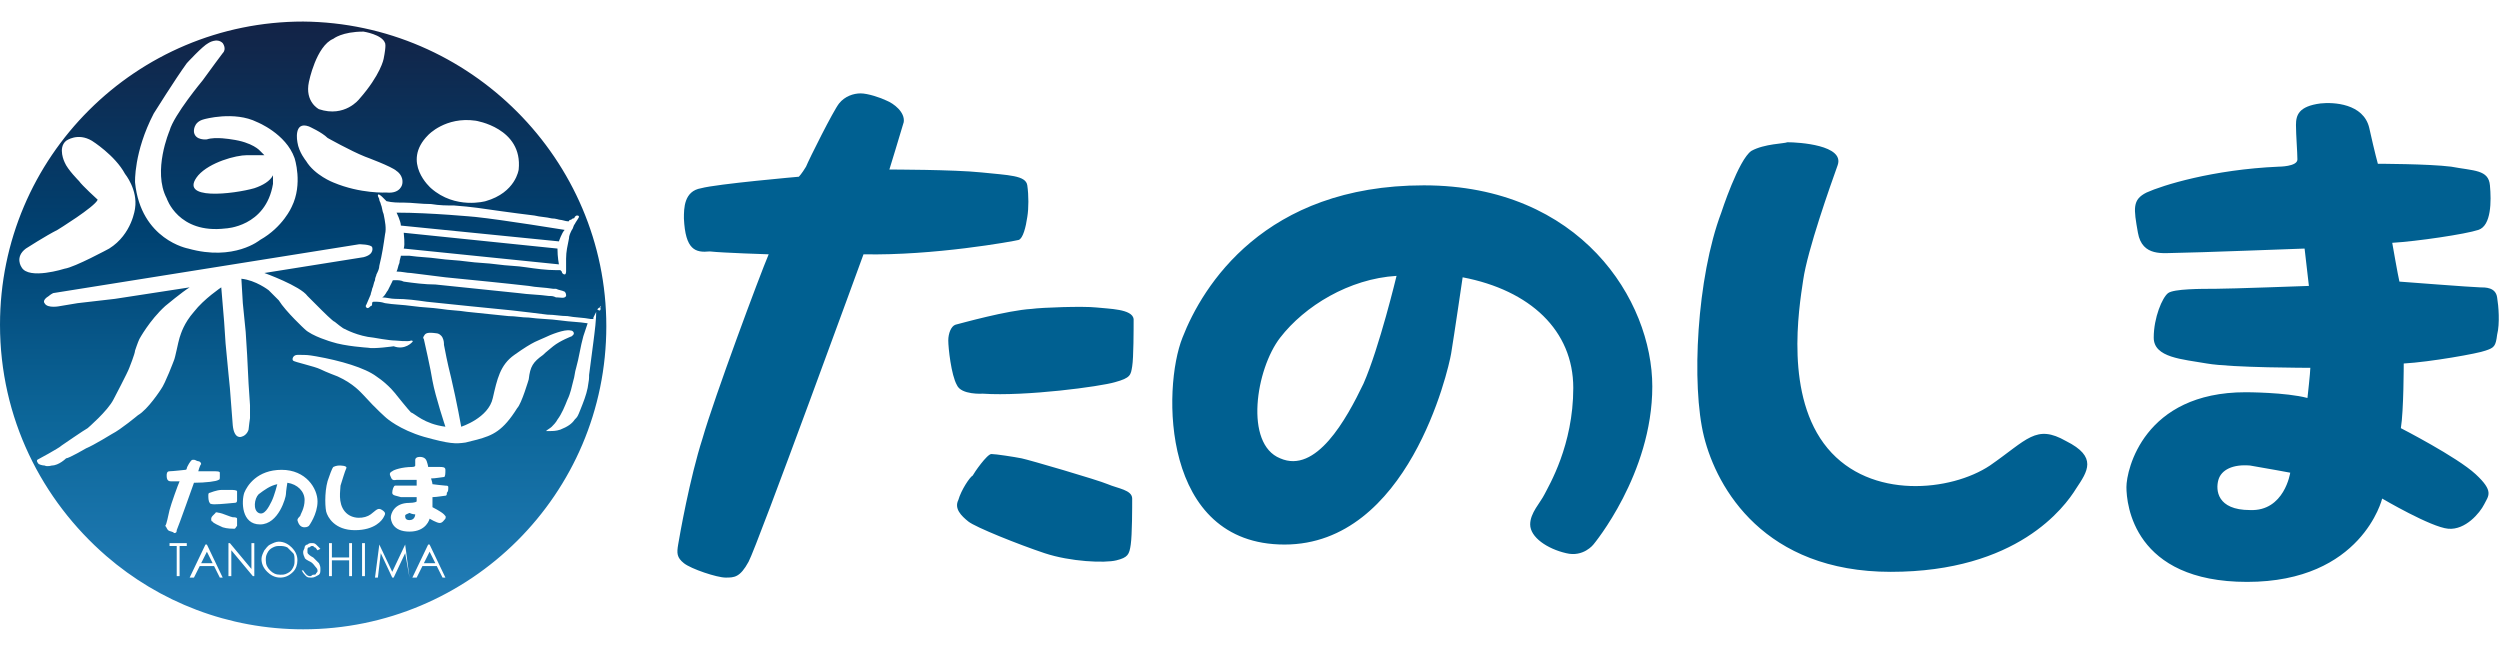 <?xml version="1.0" encoding="utf-8"?>
<!-- Generator: Adobe Illustrator 26.0.2, SVG Export Plug-In . SVG Version: 6.00 Build 0)  -->
<svg version="1.1" id="レイヤー_1" xmlns="http://www.w3.org/2000/svg" xmlns:xlink="http://www.w3.org/1999/xlink" x="0px"
	 y="0px" viewBox="0 0 174 45" style="enable-background:new 0 0 174 45;" xml:space="preserve">
<style type="text/css">
	.st0{fill:url(#SVGID_1_);}
	.st1{fill:#006091;}
</style>
<linearGradient id="SVGID_1_" gradientUnits="userSpaceOnUse" x1="21.1" y1="2.149" x2="21.1" y2="44.384" gradientTransform="matrix(1 0 0 -1 0 46)">
	<stop  offset="0" style="stop-color:#2580BB"/>
	<stop  offset="0.35" style="stop-color:#0C6699"/>
	<stop  offset="0.65" style="stop-color:#004272"/>
	<stop  offset="1" style="stop-color:#132346"/>
</linearGradient>
<path class="st0" d="M19.3,33.7c0,0-0.2,0.8-0.4,1.2c-0.2,0.4-0.5,1-0.9,0.8s-0.3-1,0-1.3C18.4,34.1,18.8,33.8,19.3,33.7z
	 M42.2,22.7c0,11.7-9.5,21.1-21.1,21.1c-5.2,0-10-1.9-13.7-5.1C2.9,34.8,0,29.1,0,22.6C0,10.9,9.5,1.5,21.1,1.5
	C32.7,1.6,42.2,11.1,42.2,22.7z M30,13.1c1.7,1.5,3.8,0.9,3.8,0.9c2.1-0.6,2.3-2.2,2.3-2.2c0.3-2.9-3-3.4-3-3.4
	c-2.1-0.3-3.3,1-3.3,1C27.9,11.3,30,13.1,30,13.1z M22.2,7.6C24,8.2,25,6.9,25,6.9c1.5-1.7,1.7-2.8,1.7-2.8c0.2-1,0.1-1.1,0.1-1.1
	c-0.2-0.6-1.5-0.8-1.5-0.8c-1.5,0-2.1,0.5-2.1,0.5c-1.2,0.5-1.7,3-1.7,3C21.2,7.1,22.2,7.6,22.2,7.6z M20.7,9.9
	c0.1,0.7,0.6,1.3,0.6,1.3c0.6,1,1.9,1.5,1.9,1.5c1.9,0.8,3.7,0.7,3.7,0.7c1,0.1,1.1-0.6,1.1-0.6c0.1-0.6-0.4-0.9-0.4-0.9
	c-0.3-0.3-2.2-1-2.2-1c-1-0.4-2.6-1.3-2.6-1.3c-0.4-0.4-1.3-0.8-1.3-0.8C20.4,8.4,20.7,9.9,20.7,9.9z M9.4,12.7
	c0.4,4,3.7,4.6,3.7,4.6c3.2,0.9,5-0.6,5-0.6c1.6-0.9,2.2-2.3,2.2-2.3c0.8-1.6,0.2-3.4,0.2-3.4c-0.6-1.7-2.6-2.5-2.6-2.5
	c-1.6-0.8-3.7-0.2-3.7-0.2c-0.8,0.2-0.7,0.9-0.7,0.9c0.1,0.6,0.9,0.5,0.9,0.5c0.6-0.2,1.7,0,1.7,0c1.5,0.2,2,0.8,2,0.8
	c0.1,0.1,0.2,0.2,0.3,0.3c-0.4,0-0.8,0-1.2,0c-0.8,0-2.6,0.5-3.4,1.4c-1.5,1.8,2.5,1.3,3.9,0.9c0.6-0.2,1.1-0.5,1.3-0.9
	c0,0.4,0,0.6,0,0.6c-0.5,3-3.3,3.1-3.3,3.1c-3.3,0.4-4.1-2.1-4.1-2.1c-1-1.9,0.2-4.7,0.2-4.7c0.3-1.1,2.3-3.5,2.3-3.5
	c0.5-0.7,1.4-1.9,1.4-1.9c0.3-0.3,0-0.7,0-0.7c-0.4-0.4-1,0-1,0C14.1,3.2,13,4.4,13,4.4c-0.8,1.1-2.3,3.5-2.3,3.5
	C9.3,10.6,9.4,12.7,9.4,12.7z M4.5,18.7c0.7-0.1,3.1-1.4,3.1-1.4c1.6-1,1.8-2.8,1.8-2.8c0.2-1.3-0.7-2.4-0.7-2.4
	C8,10.8,6.4,9.8,6.4,9.8c-1-0.6-1.8,0-1.8,0c-0.6,0.5-0.1,1.5-0.1,1.5c0.2,0.5,1,1.3,1,1.3c0.2,0.3,1.3,1.3,1.3,1.3
	C6.6,14.4,4,16,4,16c-0.8,0.4-2.2,1.3-2.2,1.3c-0.8,0.6-0.3,1.3-0.3,1.3C2,19.5,4.5,18.7,4.5,18.7z M11.2,27.1c0.3-0.4,0.9-2,0.9-2
	c0.1-0.2,0.3-1.3,0.4-1.6c0.1-0.3,0.3-1,1-1.8c0.7-0.9,1.9-1.7,1.9-1.7l0.1,1.2l0.1,1.2l0.1,1.5l0.2,2.1l0.1,1l0.1,1.3l0.1,1.3
	c0.1,1,0.6,0.8,0.6,0.8c0.4-0.1,0.5-0.5,0.5-0.5c0-0.1,0.1-0.8,0.1-0.8c0-0.2,0-0.9,0-0.9l-0.1-1.5l-0.1-2l-0.1-1.6l-0.2-2l-0.1-1.7
	c1,0.1,1.9,0.8,1.9,0.8c0.1,0.1,0.7,0.7,0.7,0.7c0.5,0.8,1.8,2,1.8,2c0.5,0.5,1.9,0.9,1.9,0.9c0.9,0.3,2.5,0.4,2.5,0.4
	c0.4,0.1,1.8-0.1,1.8-0.1c0.8,0.3,1.3-0.3,1.3-0.3c0.1-0.1-0.1-0.1-0.1-0.1c-0.1,0.1-1.1,0-1.1,0c-0.4,0-1.5-0.2-1.5-0.2
	c-1.1-0.1-2-0.6-2-0.6c-0.1,0-0.7-0.5-0.7-0.5c-0.1,0-0.9-0.8-0.9-0.8c-0.1-0.1-0.5-0.5-0.5-0.5c-0.1-0.1-0.5-0.5-0.5-0.5
	c-0.5-0.7-3-1.6-3-1.6l6.9-1.1c0.8-0.2,0.6-0.7,0.6-0.7C25.8,17,25,17,25,17L3.7,20.4c-0.2,0.1-0.3,0.2-0.3,0.2
	c-0.5,0.3-0.3,0.5-0.3,0.5c0.2,0.4,1.1,0.2,1.1,0.2l1.2-0.2L8,20.8l5.2-0.8c-0.5,0.3-1.7,1.3-1.7,1.3c-1.1,1-1.8,2.3-1.8,2.3
	c-0.1,0.2-0.3,0.8-0.3,0.8c0,0.2-0.4,1.2-0.4,1.2c-0.1,0.3-1.1,2.2-1.1,2.2c-0.4,0.8-1.8,2-1.8,2C5.9,29.9,4.3,31,4.3,31
	c-0.2,0.2-1.7,1-1.7,1c-0.1,0.1,0.1,0.3,0.1,0.3c0.2,0.1,0.4,0.1,0.4,0.1c0.2,0.1,0.5,0,0.5,0c0.5,0,1-0.5,1-0.5
	c0.2,0,1.4-0.7,1.4-0.7c0.5-0.2,1.8-1,1.8-1c0.6-0.3,1.8-1.3,1.8-1.3C10.3,28.5,11.2,27.1,11.2,27.1z M16.5,34.2
	c0-0.1-0.3-0.1-0.4-0.1s-0.6,0-0.7,0c-0.3,0-0.8,0.2-0.8,0.2c-0.1,0-0.1,0.1-0.1,0.2c0,0.1,0,0.4,0.1,0.5c0,0.1,0.3,0.1,0.3,0.1
	c0.5,0,1.3-0.1,1.4-0.1c0.2,0,0.2-0.1,0.2-0.2C16.5,34.6,16.5,34.3,16.5,34.2z M11.7,36.9c0.1,0.1,0.4,0.1,0.4,0.2
	c0.1,0,0.2,0,0.2-0.2c0.1-0.2,1.2-3.3,1.2-3.3c0.8,0,1.6-0.1,1.7-0.2c0.1,0,0.1-0.1,0.1-0.2c0-0.1,0-0.2,0-0.3s-0.2-0.1-0.5-0.1
	s-1,0-1,0s0.1-0.4,0.2-0.5c0-0.1-0.1-0.2-0.2-0.2c-0.1,0-0.2-0.1-0.3-0.1s-0.2,0-0.2,0.1c0-0.1-0.3,0.4-0.3,0.5s-0.1,0.1-0.1,0.1
	s-0.9,0.1-1.1,0.1c-0.2,0-0.2,0.2-0.2,0.3c0,0.3,0.1,0.4,0.3,0.4c0.1,0,0.6,0,0.6,0c-0.1,0.2-0.6,1.6-0.7,2c-0.1,0.4-0.2,1-0.3,1.1
	C11.6,36.7,11.6,36.8,11.7,36.9z M13.1,37.8h-1.3V38h0.5v2.1h0.2V38H13v-0.2H13.1z M15.5,40.2l-1.1-2.3h-0.1l-1.1,2.3h0.3l0.4-0.8h1
	l0.4,0.8H15.5z M15.5,36.7c0.3,0.1,0.7,0.1,0.8,0.1c0.1,0,0.1-0.1,0.2-0.2c0-0.1,0-0.4,0-0.5S16.3,36,16.2,36
	c-0.1,0-0.8-0.3-0.9-0.3c-0.1,0-0.3-0.1-0.3,0l-0.2,0.2c0,0-0.1,0.1-0.1,0.2c0,0.1,0,0.2,0.1,0.2C14.8,36.4,15.3,36.6,15.5,36.7z
	 M17.7,37.8h-0.2v1.8L16,37.8h-0.1v2.3h0.2v-1.8l1.5,1.8h0.1V37.8z M20.7,39c0-0.3-0.1-0.6-0.4-0.9c-0.2-0.2-0.5-0.4-0.9-0.4
	c-0.2,0-0.4,0.1-0.6,0.2c-0.2,0.1-0.3,0.3-0.4,0.4c-0.1,0.2-0.2,0.4-0.2,0.6c0,0.3,0.1,0.6,0.4,0.9c0.2,0.2,0.5,0.4,0.9,0.4
	c0.3,0,0.6-0.1,0.9-0.4C20.6,39.6,20.7,39.3,20.7,39z M21.2,36.7c0.2,0,0.3-0.1,0.3-0.1s0.6-0.8,0.6-1.7s-0.8-2.2-2.5-2.2
	s-2.4,1.1-2.6,1.6c-0.2,0.6-0.2,2.2,1.1,2.2c1.3,0,1.8-1.9,1.8-2.1c0-0.2,0.1-0.8,0.1-0.8c0.7,0.1,1.2,0.6,1.2,1.2
	c0,0.6-0.3,1-0.3,1.1c-0.1,0.1-0.2,0.2-0.2,0.3C20.8,36.6,21,36.7,21.2,36.7z M22.3,39.6c0-0.1,0-0.2-0.1-0.4
	c-0.1-0.1-0.2-0.2-0.4-0.4c-0.2-0.1-0.3-0.2-0.3-0.2c-0.1-0.1-0.1-0.1-0.1-0.2v-0.1c0-0.1,0-0.2,0.1-0.2s0.1-0.1,0.2-0.1
	s0.1,0,0.2,0.1c0.1,0,0.1,0.1,0.2,0.2l0.2-0.1c-0.1-0.1-0.2-0.2-0.3-0.3c-0.1-0.1-0.2-0.1-0.3-0.1c-0.1,0-0.2,0-0.3,0.1
	c-0.1,0-0.2,0.1-0.2,0.2c0,0.1-0.1,0.2-0.1,0.3s0,0.2,0.1,0.4c0,0.1,0.2,0.2,0.4,0.3c0.2,0.1,0.3,0.3,0.4,0.4
	c0.1,0.1,0.1,0.2,0.1,0.2c0,0.1,0,0.1-0.1,0.2c0,0.1-0.1,0.1-0.2,0.1s-0.1,0.1-0.2,0.1c-0.2,0-0.3-0.1-0.5-0.4l-0.1,0
	c0.1,0.2,0.2,0.3,0.3,0.4c0.1,0.1,0.2,0.1,0.4,0.1c0.2,0,0.3-0.1,0.5-0.2C22.3,39.9,22.3,39.8,22.3,39.6z M24.5,37.8h-0.2v1h-1.2v-1
	h-0.2v2.3h0.2V39h1.2v1.1h0.2V37.8z M24.7,36.9c1.4,0,1.9-0.7,2-0.9s0.2-0.3-0.1-0.5c-0.3-0.2-0.4,0-0.8,0.3s-1.3,0.4-1.8-0.2
	c-0.5-0.6-0.3-1.5-0.3-1.8c0.1-0.3,0.3-1,0.4-1.2s-0.4-0.2-0.5-0.2c0,0-0.2,0-0.4,0.1c-0.1,0.1-0.3,0.7-0.3,0.7
	c-0.3,0.7-0.3,1.9-0.2,2.4C22.8,36,23.3,36.9,24.7,36.9z M25.4,37.8h-0.2v2.3h0.2V37.8z M28.5,40.2l-0.3-2.3l0,0l-0.9,1.9l-0.9-1.9
	l0,0l-0.3,2.3h0.2l0.2-1.7l0.8,1.7h0.1l0.8-1.7L28.5,40.2L28.5,40.2z M31,40.2l-1.1-2.3h-0.1l-1.1,2.3H29l0.4-0.8h1l0.4,0.8H31z
	 M31.2,33.9c0-0.1-0.1-0.1-0.2-0.1s-0.9-0.1-0.9-0.1c0-0.1-0.1-0.4-0.1-0.4c0.3,0,0.8-0.1,0.9-0.1s0.1-0.3,0.1-0.5s-0.2-0.2-0.4-0.2
	c-0.3,0-0.8,0-0.8,0s0-0.1-0.1-0.4c-0.1-0.3-0.4-0.3-0.5-0.3c-0.2,0-0.3,0.1-0.3,0.2c0,0.1,0,0.3,0,0.4c0,0.1-0.2,0.1-0.2,0.1
	c-0.7,0-1.3,0.2-1.4,0.3c-0.2,0.1-0.2,0.2-0.1,0.4c0.1,0.3,0.3,0.2,0.4,0.2s1.4,0,1.4,0v0.4c0,0-0.9,0-1,0c-0.2,0-0.4,0-0.5,0
	s-0.2,0.3-0.2,0.5s0.3,0.2,0.6,0.3c0.3,0,1.1,0,1.1,0c0,0.1,0,0.3,0,0.3C28.9,35,28.5,35,28.5,35c-1.1,0-1.3,0.8-1.3,1s0.1,1,1.3,1
	c1.2,0,1.4-0.9,1.4-0.9s0.5,0.3,0.7,0.3s0.3-0.2,0.4-0.3c0-0.1,0.1-0.1-0.1-0.3s-0.8-0.5-0.8-0.5c0-0.2,0-0.7,0-0.7
	c0.3,0,0.8-0.1,0.9-0.1s0.1-0.1,0.1-0.2C31.2,34.2,31.2,34.1,31.2,33.9z M37.8,24.7c0.1-0.1,0.2-0.2,0.7-0.6s1.3-0.7,1.3-0.7
	l0.1-0.1c0.1-0.1,0-0.3-0.2-0.3c-0.4-0.1-1.4,0.3-1.8,0.5c-0.4,0.2-0.7,0.2-2.1,1.2c-1,0.7-1.2,1.7-1.5,3c-0.3,1.4-2.2,2-2.2,2
	s-0.3-1.7-0.7-3.4c-0.3-1.2-0.4-1.8-0.5-2.3c0-0.1,0-0.3-0.1-0.5s-0.3-0.3-0.4-0.3c-0.7-0.1-0.8,0-0.9,0.2c-0.1,0.1,0,0.2,0,0.2
	s0.5,2.2,0.6,2.9c0.2,1.1,0.9,3.2,0.9,3.2c-1.5-0.2-2.1-0.9-2.4-1c-0.2-0.2-1-1.2-1-1.2s-0.5-0.7-1.4-1.3c-0.8-0.6-2.5-1.1-4.2-1.4
	c-0.6-0.1-0.6-0.1-1.3-0.1c-0.3,0-0.4,0.3-0.3,0.4s1.5,0.4,1.9,0.6s1.2,0.5,1.2,0.5c1.1,0.5,1.6,1.1,1.8,1.3c0.9,1,1.6,1.6,1.6,1.6
	s0.9,0.8,2.6,1.3c1.8,0.5,2.2,0.5,2.9,0.4c0,0,0.4-0.1,0.8-0.2c1.1-0.3,1.8-0.6,2.8-2.2c0.3-0.3,0.8-2,0.8-2
	C36.9,25.5,37.1,25.2,37.8,24.7z M41.8,21.4v-0.1C41.8,21.3,41.7,21.3,41.8,21.4c-0.1,0-0.1,0-0.2,0.1c-0.1,0.2-0.2,0.4-0.3,0.6v0.1
	c-0.1,0-0.1,0-0.2,0c-0.5-0.1-1.1-0.1-1.6-0.2c-0.5,0-0.9-0.1-1.4-0.1c-0.8-0.1-1.6-0.2-2.5-0.3c-1-0.1-2-0.2-3-0.3
	c-1-0.1-1.9-0.2-2.9-0.3c-0.7-0.1-1.4-0.2-2.2-0.2c-0.3,0-0.6-0.1-0.9-0.1c0.2-0.1,0.3-0.4,0.4-0.5c0.1-0.2,0.2-0.4,0.3-0.6
	c0,0,0-0.1,0.1-0.1h0.1c0.2,0,0.4,0,0.6,0.1c0.7,0.1,1.5,0.2,2.2,0.2c1,0.1,2,0.2,2.9,0.3c1,0.1,1.9,0.2,2.9,0.3
	c0.7,0.1,1.4,0.1,2.1,0.2c0.2,0,0.3,0,0.5,0.1c0,0,0,0,0.1,0c0.2,0,0.5,0.1,0.6-0.1c0-0.1,0-0.2-0.1-0.3c-0.2-0.1-0.4-0.1-0.6-0.2
	c-0.1,0-0.2,0-0.2,0c-0.6-0.1-1.2-0.1-1.7-0.2c-0.9-0.1-1.8-0.2-2.8-0.3c-1-0.1-2-0.2-3-0.3c-0.8-0.1-1.6-0.2-2.4-0.3
	c-0.3,0-0.6-0.1-1-0.1c0.1-0.2,0.1-0.4,0.2-0.6c0-0.2,0.1-0.4,0.1-0.5l0,0c0.1,0,0.2,0,0.3,0c0.1,0,0.2,0,0.3,0
	c0.7,0.1,1.3,0.1,2,0.2s1.3,0.1,2,0.2s1.4,0.1,2.1,0.2c0.7,0.1,1.4,0.1,2,0.2c0.7,0.1,1.4,0.2,2.1,0.2c0.1,0,0.2,0,0.3,0l0,0
	l0.1,0.1c0,0.1,0.1,0.2,0.2,0.2c0.1,0,0.1-0.2,0.1-0.2c0-0.2,0-0.4,0-0.5s0-0.3,0-0.4c0-0.5,0.1-0.9,0.2-1.4c0-0.2,0.1-0.4,0.2-0.6
	c0.1-0.1,0.1-0.3,0.2-0.4c0.1-0.2,0.2-0.3,0.3-0.5c0-0.1-0.1-0.1-0.1-0.1c-0.1,0-0.1,0-0.2,0.1c0,0,0,0.1-0.1,0.1s-0.1,0.1-0.2,0.1
	c-0.1,0-0.1,0.1-0.1,0.1s0,0-0.1,0s-0.4-0.1-0.5-0.1s-0.3-0.1-0.6-0.1c-0.4-0.1-0.8-0.1-1.2-0.2c-0.8-0.1-1.6-0.2-2.3-0.3
	c-1.4-0.2-2-0.3-3.3-0.4c-0.5,0-1,0-1.6-0.1c-0.7,0-1.3-0.1-1.9-0.1c-0.4,0-0.8,0-1.2-0.1l0,0c-0.1-0.1-0.2-0.2-0.3-0.3
	c0,0-0.3-0.3-0.3-0.1c0,0.1,0.1,0.2,0.1,0.3s0.1,0.2,0.1,0.3c0.1,0.2,0.1,0.5,0.2,0.7c0.1,0.5,0.2,1,0.1,1.4
	c-0.1,0.7-0.2,1.4-0.4,2.2c0,0.2-0.1,0.4-0.2,0.6c0,0.1-0.1,0.2-0.1,0.4c-0.1,0.2-0.1,0.4-0.2,0.6c0,0.1-0.1,0.3-0.1,0.4
	c-0.1,0.2-0.2,0.5-0.3,0.7c0,0-0.1,0.1,0,0.2s0.2,0,0.3-0.1c0.1,0,0.1-0.1,0.1-0.2c0,0,0-0.1,0.1-0.1h0.1c0.2,0,0.4,0,0.7,0.1
	c0.6,0.1,1.2,0.1,1.9,0.2c0.7,0.1,1.3,0.1,2,0.2c0.6,0.1,1.2,0.1,1.8,0.2c1,0.1,1.9,0.2,2.9,0.3c0.5,0,0.9,0.1,1.4,0.1
	c0.7,0.1,1.5,0.1,2.2,0.2s1.3,0.1,1.9,0.2l0,0c-0.1,0.3-0.2,0.6-0.3,0.9c-0.2,0.7-0.3,1.5-0.5,2.2c-0.1,0.3-0.1,0.6-0.2,0.9
	c-0.1,0.4-0.2,0.9-0.4,1.3c-0.2,0.5-0.4,1-0.7,1.4c-0.1,0.2-0.3,0.4-0.4,0.5c-0.1,0.1-0.3,0.2-0.4,0.3c0.1,0,0.2,0,0.2,0
	c0.3,0,0.5,0,0.8-0.1c0.5-0.2,0.8-0.4,1-0.7c0.2-0.2,0.2-0.2,0.4-0.7s0.4-1,0.5-1.5c0.1-0.6,0.1-0.6,0.1-0.9
	c0.1-0.8,0.2-1.5,0.3-2.3s0.2-1.5,0.2-2.3C41.8,21.7,41.8,21.6,41.8,21.4z M29.5,39.2h0.8l-0.4-0.8L29.5,39.2z M38.9,16.8
	c0,0,0.2-0.6,0.4-0.8c0,0-4.3-0.7-6.2-0.9c0,0-3.1-0.3-5.5-0.3c0,0,0.3,0.6,0.3,0.9L38.9,16.8z M38.8,17.3l-10.7-1.1l0,0
	c0,0.1,0.1,0.8,0,1.1l10.8,1.1C38.9,18.4,38.8,17.9,38.8,17.3z M28.2,35.9c0,0.1,0,0.3,0.3,0.3c0.4,0,0.4-0.4,0.4-0.4
	s-0.2,0-0.4-0.1C28.3,35.8,28.2,35.8,28.2,35.9z M14,39.2h0.8l-0.4-0.8L14,39.2z M20,38.1C19.8,38,19.6,38,19.5,38
	c-0.2,0-0.3,0-0.5,0.1s-0.3,0.2-0.4,0.4s-0.1,0.3-0.1,0.5c0,0.3,0.1,0.5,0.3,0.7c0.2,0.2,0.4,0.3,0.7,0.3c0.2,0,0.3,0,0.5-0.1
	s0.3-0.2,0.4-0.4s0.1-0.3,0.1-0.5s0-0.4-0.1-0.5C20.2,38.3,20.1,38.2,20,38.1z"/>
<path class="st1" d="M47.6,15.2c0-0.7,0-1.9,1.2-2.1c1.1-0.3,6.8-0.8,6.8-0.8s0.2-0.2,0.5-0.7c0.2-0.5,1.9-3.9,2.3-4.4
	c0.4-0.5,1-0.7,1.5-0.7c0.5,0,1.4,0.3,1.8,0.5c0.5,0.2,1.3,0.8,1.2,1.5c-0.2,0.7-1,3.3-1,3.3s4.5,0,6.4,0.2c1.9,0.2,3.1,0.2,3.2,0.9
	c0.1,0.7,0.1,1.6,0,2.2c-0.1,0.7-0.3,1.5-0.6,1.6c-0.4,0.1-5.9,1.1-10.8,1c0,0-7.4,20.3-8,21.4c-0.6,1.1-1,1.1-1.6,1.1
	c-0.6,0-2.4-0.6-2.9-1c-0.5-0.4-0.5-0.7-0.4-1.3s0.8-4.6,1.7-7.4c0.8-2.8,4-11.4,4.6-12.8c0,0-3.2-0.1-4.1-0.2
	C48.4,17.6,47.7,17.4,47.6,15.2z M66.5,22.6c-0.3,0.1-0.5,0.6-0.5,1.1s0.2,2.4,0.6,3.1c0.3,0.7,1.8,0.6,1.8,0.6
	c3,0.2,8.2-0.5,9.2-0.8c1.1-0.3,1.1-0.5,1.2-1.1c0.1-0.6,0.1-2.6,0.1-3.3c-0.1-0.7-1.7-0.7-2.6-0.8c-0.9-0.1-3.8,0-4.5,0.1
	C70.1,21.6,66.9,22.5,66.5,22.6z M66.7,34.8c-0.3,0.6,0.2,1.1,0.7,1.5c0.5,0.4,3.5,1.6,5.3,2.2c1.8,0.6,4.2,0.7,5,0.5
	c0.8-0.2,0.9-0.4,1-1.1c0.1-0.7,0.1-2.6,0.1-3.2c0-0.6-1-0.7-1.7-1c-0.7-0.3-5.5-1.7-6-1.8c-0.5-0.1-1.8-0.3-2.1-0.3
	c-0.3,0-1.2,1.3-1.3,1.5C67.5,33.2,66.9,34.1,66.7,34.8z M115,26.9c0,6.1-4.1,11-4.1,11s-0.7,0.9-1.9,0.6c-1.3-0.3-2.5-1.1-2.5-2
	c0-0.8,0.7-1.5,1-2.1s2-3.4,2-7.4s-3-6.8-7.7-7.7c0,0-0.6,4.1-0.8,5.3s-3,13.3-11.6,13.3S80.9,27,82.3,23.5
	c1.4-3.6,5.7-10.6,16.8-10.6C110,12.9,115,20.9,115,26.9z M97.2,19.2c-3.3,0.2-6.4,2.1-8.1,4.3s-2.5,7.4,0,8.4
	c2.5,1.1,4.6-2.7,5.8-5.2C96,24.2,97.2,19.2,97.2,19.2z M121.9,10.5c-0.9,0.6-2.1,4.3-2.1,4.3c-1.7,4.5-2.1,12-1.2,15.6
	c0.9,3.6,4.2,9.4,13,9.4s12.1-4.5,12.9-5.8c0.8-1.2,1.5-2.2-0.7-3.3c-2.1-1.2-2.7-0.1-5.3,1.7c-2.7,1.8-8.3,2.4-11.3-1.2
	s-2-9.7-1.7-11.7c0.3-2.1,1.9-6.6,2.4-8c0.5-1.4-2.7-1.6-3.5-1.6C124.2,10,122.8,10,121.9,10.5z M173.8,23.3
	c-0.1,0.8-0.2,0.9-0.8,1.1c-0.5,0.2-3.9,0.8-5.7,0.9c0,0,0,3.3-0.2,4.5c0,0,3.9,2,5.2,3.2c1.3,1.2,0.9,1.5,0.6,2.1
	c-0.3,0.6-1.3,1.8-2.5,1.7c-1.2-0.1-4.6-2.1-4.6-2.1s-1.4,5.8-9.4,5.8c-7.9,0-8.4-5.4-8.4-6.6s1.2-6.6,8.3-6.6c0,0,2.8,0,4.3,0.4
	c0,0,0.2-1.8,0.2-2.1c0,0-5.5,0-7.2-0.3c-1.7-0.3-3.7-0.4-3.7-1.8c0-1.4,0.6-2.8,1-3.1c0.4-0.3,2.3-0.3,3.3-0.3c1,0,6.5-0.2,6.5-0.2
	l-0.3-2.6c0,0-8,0.3-8.9,0.3c-0.9,0-2.4,0.3-2.7-1.4s-0.4-2.3,0.6-2.8c1.1-0.5,4.6-1.6,9.2-1.8c0,0,1.3,0,1.3-0.5
	c0-0.5-0.1-1.7-0.1-2.4c0-0.7,0.2-1.3,1.7-1.5c0.9-0.1,3,0,3.4,1.7c0.4,1.8,0.6,2.5,0.6,2.5s3.5,0,5.1,0.2c1.6,0.3,2.6,0.2,2.7,1.3
	c0.1,1.1,0.1,2.8-0.8,3.1c-0.9,0.3-4.3,0.8-6,0.9c0,0,0.4,2.3,0.5,2.7c0,0,5.2,0.4,5.6,0.4c0.4,0,1.1,0,1.2,0.7
	C173.9,21.3,174,22.5,173.8,23.3z M159.4,32.9c0,0-1.6-0.3-2.8-0.5c-1.2-0.1-2,0.3-2.2,1s-0.1,2.1,2.2,2.1
	C159,35.6,159.4,32.9,159.4,32.9z"/>
</svg>
